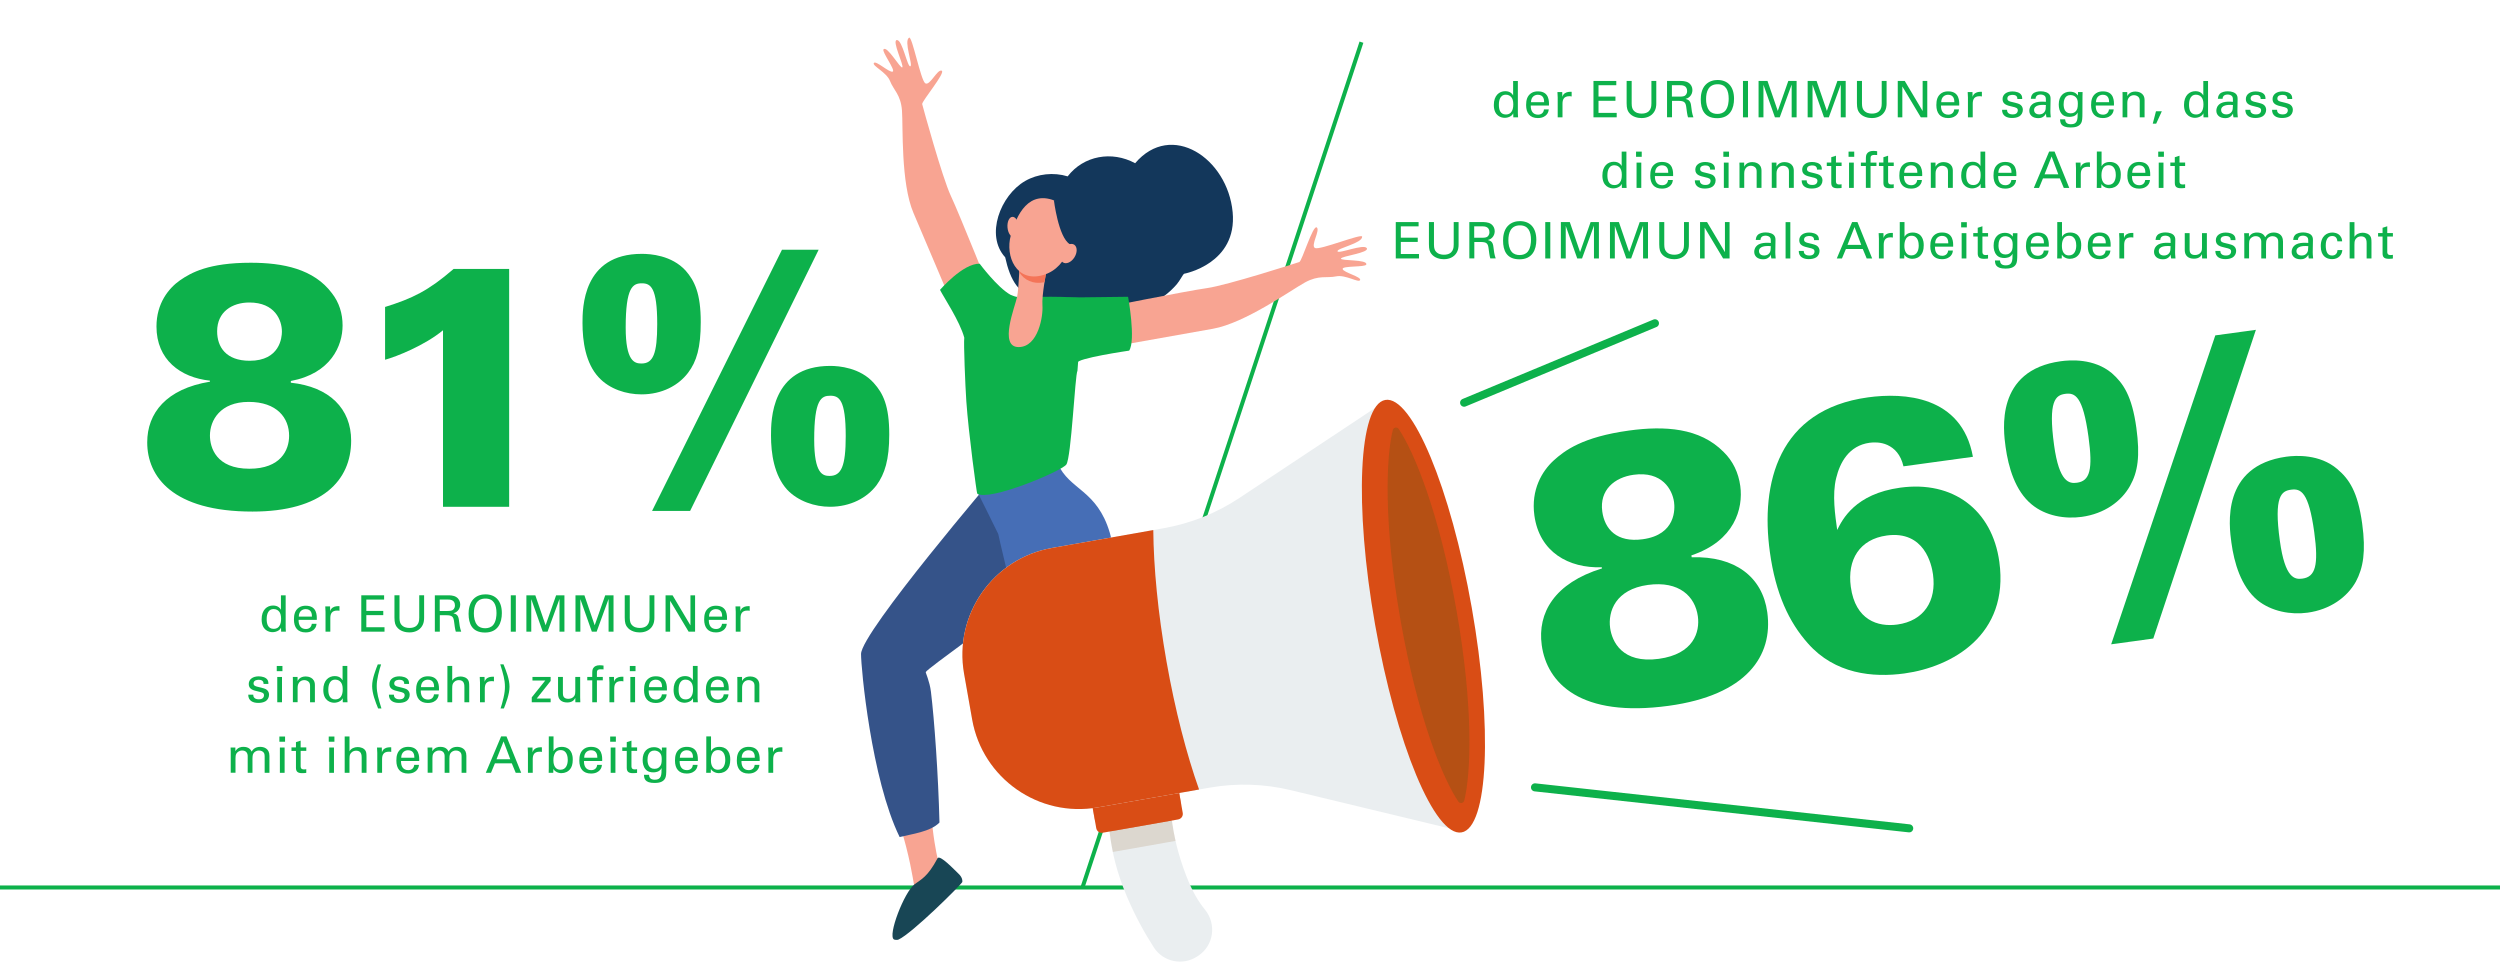 <?xml version="1.0" encoding="UTF-8"?>
<svg xmlns="http://www.w3.org/2000/svg" version="1.1" xmlns:xlink="http://www.w3.org/1999/xlink" viewBox="0 0 1240 481.08">
  <defs>
    <style>
      .cls-1 {
        mask: url(#mask-1);
      }

      .cls-2 {
        fill: #184655;
      }

      .cls-3 {
        opacity: .31;
      }

      .cls-3, .cls-4, .cls-5, .cls-6, .cls-7, .cls-8 {
        mix-blend-mode: multiply;
      }

      .cls-9 {
        fill: #d94d15;
      }

      .cls-10 {
        mask: url(#mask);
      }

      .cls-11 {
        fill: #eaeef0;
      }

      .cls-12 {
        fill: #466eb6;
      }

      .cls-13 {
        mask: url(#mask-2);
      }

      .cls-14 {
        filter: url(#luminosity-noclip-3);
      }

      .cls-15 {
        fill: #355389;
      }

      .cls-16 {
        isolation: isolate;
      }

      .cls-4 {
        opacity: .15;
      }

      .cls-17 {
        fill: #f8a492;
      }

      .cls-18 {
        fill: #0db14b;
      }

      .cls-5 {
        fill: url(#_Безымянный_градиент_28);
        opacity: .2;
      }

      .cls-19 {
        stroke-width: 2px;
      }

      .cls-19, .cls-20 {
        fill: none;
        stroke: #0db14b;
        stroke-miterlimit: 10;
      }

      .cls-6 {
        fill: url(#_Безымянный_градиент_10);
      }

      .cls-21 {
        fill: url(#_Безымянный_градиент_25);
        mix-blend-mode: hard-light;
      }

      .cls-20 {
        stroke-linecap: round;
        stroke-width: 4px;
      }

      .cls-7 {
        fill: url(#_Безымянный_градиент_11);
      }

      .cls-22 {
        fill: #13375b;
      }

      .cls-8 {
        opacity: .47;
      }

      .cls-23 {
        fill: #f47458;
      }

      .cls-24 {
        mask: url(#mask-3);
      }

      .cls-25 {
        filter: url(#luminosity-noclip);
      }

      .cls-26 {
        fill: #8c5213;
      }
    </style>
    <filter id="luminosity-noclip" x="529.23" y="244.31" width="134.94" height="67.39" color-interpolation-filters="sRGB" filterUnits="userSpaceOnUse">
      <feFlood flood-color="#fff" result="bg"/>
      <feBlend in="SourceGraphic" in2="bg"/>
    </filter>
    <filter id="luminosity-noclip-2" x="529.23" y="-9909.62" width="134.94" height="32766" color-interpolation-filters="sRGB" filterUnits="userSpaceOnUse">
      <feFlood flood-color="#fff" result="bg"/>
      <feBlend in="SourceGraphic" in2="bg"/>
    </filter>
    <mask id="mask-1" x="529.23" y="-9909.62" width="134.94" height="32766" maskUnits="userSpaceOnUse"/>
    <linearGradient id="_Безымянный_градиент_11" data-name="Безымянный градиент 11" x1="1017.59" y1="491.86" x2="892.89" y2="495.28" gradientTransform="translate(-414.27 -44.13) rotate(-10)" gradientUnits="userSpaceOnUse">
      <stop offset="0" stop-color="#fff"/>
      <stop offset="1" stop-color="#000"/>
    </linearGradient>
    <mask id="mask" x="529.23" y="244.31" width="134.94" height="67.39" maskUnits="userSpaceOnUse">
      <g class="cls-25">
        <g class="cls-1">
          <path class="cls-7" d="M543.04,288.84c18.51-3.26,37.01-6.53,55.51-9.79,21.38-11.58,42.75-23.15,64.13-34.73-.52,2.82-.91,6.4-.74,10.54.21,5.17,1.22,9.47,2.23,12.62-19,10.29-38,20.58-57,30.87-25.25,4.45-50.5,8.91-75.75,13.36-2.88-4.86-2.93-10.85-.11-15.59,3.84-6.44,10.99-7.21,11.73-7.27Z"/>
        </g>
      </g>
    </mask>
    <linearGradient id="_Безымянный_градиент_25" data-name="Безымянный градиент 25" x1="1017.59" y1="491.86" x2="892.89" y2="495.28" gradientTransform="translate(-414.27 -44.13) rotate(-10)" gradientUnits="userSpaceOnUse">
      <stop offset="0" stop-color="#fff"/>
      <stop offset="1" stop-color="#fff"/>
    </linearGradient>
    <filter id="luminosity-noclip-3" x="485.08" y="356.17" width="233.7" height="54.68" color-interpolation-filters="sRGB" filterUnits="userSpaceOnUse">
      <feFlood flood-color="#fff" result="bg"/>
      <feBlend in="SourceGraphic" in2="bg"/>
    </filter>
    <filter id="luminosity-noclip-4" x="485.08" y="-9909.62" width="233.7" height="32766" color-interpolation-filters="sRGB" filterUnits="userSpaceOnUse">
      <feFlood flood-color="#fff" result="bg"/>
      <feBlend in="SourceGraphic" in2="bg"/>
    </filter>
    <mask id="mask-3" x="485.08" y="-9909.62" width="233.7" height="32766" maskUnits="userSpaceOnUse"/>
    <linearGradient id="_Безымянный_градиент_10" data-name="Безымянный градиент 10" x1="934.39" y1="519.55" x2="922.78" y2="629.18" gradientTransform="translate(-414.27 -44.13) rotate(-10)" gradientUnits="userSpaceOnUse">
      <stop offset=".28" stop-color="#fff"/>
      <stop offset="1" stop-color="#000"/>
    </linearGradient>
    <mask id="mask-2" x="485.08" y="356.17" width="233.7" height="54.68" maskUnits="userSpaceOnUse">
      <g class="cls-14">
        <g class="cls-24">
          <path class="cls-6" d="M694.01,360.62c-11.64-1.02-23.28-2.05-34.93-3.07-25.74-2.26-49-2.2-76.88,3.76-11.49,2.46-26.26,6.64-48.71,9.87-4.82.69-11.96,1.63-21.26,1.15-11.5-.59-20.84-3.07-27.15-5.19,9.15,23.37,33.77,37.85,59.43,33.32l55.38-9.77c13.41-2.36,27.16-1.94,40.39,1.25l78.49,18.92c-7.92-6-16.95-24.58-24.77-50.24Z"/>
        </g>
      </g>
    </mask>
    <linearGradient id="_Безымянный_градиент_28" data-name="Безымянный градиент 28" x1="934.39" y1="519.55" x2="922.78" y2="629.18" gradientTransform="translate(-414.27 -44.13) rotate(-10)" gradientUnits="userSpaceOnUse">
      <stop offset=".28" stop-color="#603813"/>
      <stop offset="1" stop-color="#603813"/>
    </linearGradient>
  </defs>
  <!-- Generator: Adobe Illustrator 28.6.0, SVG Export Plug-In . SVG Version: 1.2.0 Build 709)  -->
  <g class="cls-16">
    <g id="Ebene_2">
      <line class="cls-19" x1="0" y1="440.19" x2="1240" y2="440.19"/>
      <line class="cls-19" x1="536.91" y1="440.19" x2="675.28" y2="20.92"/>
      <line class="cls-20" x1="726.2" y1="199.74" x2="820.85" y2="160.35"/>
      <line class="cls-20" x1="761.36" y1="390.53" x2="946.96" y2="410.86"/>
      <g>
        <path class="cls-22" d="M563.02,80.95c-11.56-6.26-25.53-3.76-33.46,6.53-6.99-2.14-14.86-1.3-21.1,2.3-12.31,7.11-19.87,27.02-9.89,37.83,2.43,11.13,6.88,19.92,17.95,20.06,6.53,12.01,26.88,15.52,38.65,4.26,10.27,3.25,21.25-2.63,28.39-10.79,1.68-1.93,3.11-4.96,3.75-5.36,0,0,26.49-4.87,24.09-30.53-2.52-26.85-30.42-45.38-48.37-24.3Z"/>
        <path class="cls-17" d="M461.84,402.06c.61,11.62,2.8,22.06,3.12,23.3.16.59,2.06,2.95,2.23,3.56-2.87,13.68-12.32,20.77-20.97,25.57,2.58-6.75,7.4-14.24,7.09-15.86-.48-2.58-2.15-14.26-6.92-29.32,6.69.11,9.55-3.77,15.44-7.25Z"/>
        <path class="cls-15" d="M494.16,235.19l41.17,33.34s-20.75,20.45-28.53,28.06c-7.78,7.6-46.94,35-47.62,36.75-.14.35,1.92,4.53,2.56,9.73,1.72,14.07,3.66,41.43,4.24,64.89-4.43,4.64-14.03,5.75-19.76,7.21-14.1-28.83-19.2-84.16-19.14-90.81.1-10.83,67.08-89.16,67.08-89.16Z"/>
        <path class="cls-17" d="M614.25,307.72c-1.62,1.03-14.29,16.84-19.72,25.62-4.19-4.38-6.31-8.92-11.31-12.38,5.73-5.5,17.56-19.2,19.06-22.77,3.57-8.47,5.78-9.32,5.78-9.32,0,0,26.24,16.79,27.52,20.05,1.28,3.27-14.84-5.35-21.33-1.19Z"/>
        <path class="cls-2" d="M601.53,300.07c-2.21-.52,2.46-10.37,3.49-12.65,1.16-2.57,2.83-3.02,3.22-3.03,1.07-.02,30.22,18.64,34.69,23.91.3.36.76,1.37.82,1.59,1.68,6.39-24.6,1.31-27.8-2.07-2.85-3.01-4.49-5.43-14.41-7.75Z"/>
        <path class="cls-12" d="M485.2,244.83s39.17-16.59,39.18-16.6c-.15.07.18,1.55.23,1.66,5.83,13.29,19.51,12.88,25.87,34.43,5.03,17.04,2.23,74.09,2.23,74.09,0,0,16.96-12.37,34.76-25.56,1.62-1.2,14.36,12.97,14.36,12.97-24.23,40.6-61.71,56.25-66.46,54.38-16.2-6.4-40.27-115.33-40.23-115.32-3.12-6.52-9.95-20.05-9.95-20.05Z"/>
        <path class="cls-17" d="M544.12,153.2s44.58-8.92,54.5-10.29c9.92-1.38,44.52-12.47,45.85-12.95,1.33-.48,6.74-18.54,8.63-17.16,1.89,1.38-3.23,9.08-.84,10.23,2.39,1.15,23.28-7.39,23.37-5.65.17,3.26-12.58,5.74-12.23,7.25.36,1.51,13.07-3.86,14.53-1.55,1.47,2.31-12.51,3.92-12.8,5.17-.29,1.25,13.37.3,12.55,2.95-.44,1.44-12.17.53-11.73,2.25.45,1.72,9.34,3.84,8.67,5.45-.67,1.6-7.24-2.81-11.89-1.82-4.66.98-8.55-.79-15.47,3.02-6.92,3.8-29.75,20.18-45.72,22.98-15.98,2.81-51.26,9.11-51.26,9.11l-6.18-18.99Z"/>
        <path class="cls-17" d="M492.75,148.4s-16.87-42.21-21.14-51.27c-4.26-9.06-13.87-44.11-14.2-45.48-.33-1.37,11.85-15.77,9.66-16.6-2.19-.83-5.84,7.66-8.11,6.29-2.27-1.37-6.52-23.54-8.03-22.66-2.83,1.64,2.06,13.68.6,14.2-1.46.53-3.9-13.05-6.64-13.02-2.74.03,3.55,12.62,2.66,13.54-.89.92-7.56-11.04-9.33-8.91-.96,1.16,6.2,10.49,4.52,11.05-1.68.57-8.32-5.72-9.3-4.29-.98,1.43,6.3,4.53,8.02,8.96,1.72,4.44,5.33,6.73,5.92,14.61.59,7.88-.66,35.94,5.72,50.85,6.37,14.92,20.36,47.92,20.36,47.92l19.28-5.2Z"/>
        <path class="cls-18" d="M479.3,199.08c-.54-7.84-1.38-28.98-1.02-31.58-2.19-8.16-10.34-20.3-12.04-23.73,0,0,11.35-13.18,19.67-12.98,0,0,8.74,11.77,15.27,15.41.1-.03,2.31,1.06,3.29,1.06,6.34.01,28.52-.47,32.64.86l-2.69,35.77c-1.21,2.04-3.06,43.18-5.54,46.54-2.49,3.36-38.31,18.43-44.19,14.4-.23-.16-4.29-29.91-5.39-45.76Z"/>
        <path class="cls-18" d="M525.8,148.57c1-.49,3.34-1.02,6.74-1.04,10.06-.08,26.99-.33,26.99-.33,0,0,3.93,21.57.54,26.71,0,0-26.49,3.86-25.76,6.13l-8.5-31.47Z"/>
        <path class="cls-17" d="M519.06,134.23s-2.42,12.39-2.01,17.3c.41,4.9-1.95,20.67-11.87,20.62-9.92-.04-1.69-20.09-.71-24.88.98-4.79,1.35-19.64,1.35-19.64l13.24,6.6Z"/>
        <path class="cls-23" d="M505.54,135.07c.19-4.06.28-7.45.28-7.45l13.24,6.6s-.49,2.54-1,5.77c-5.83,1.17-10.03-1.13-12.52-4.92Z"/>
        <path class="cls-17" d="M524.25,100.01s5.1,3.02,6.91,9.48c1.81,6.46-.48,23.06-13.76,26.94-13.28,3.88-18.89-9.34-16.06-19.6,2.83-10.26,8.89-23.24,22.92-16.83Z"/>
        <path class="cls-17" d="M499.72,112.83c.23,2.77,1.67,4.89,3.21,4.75,1.54-.14,2.6-2.5,2.37-5.27-.23-2.77-1.67-4.89-3.21-4.75-1.54.14-2.6,2.5-2.37,5.27Z"/>
        <path class="cls-2" d="M465.02,425.71c1.1-2.07,8.62,6,10.42,7.67,2.03,1.88,1.97,3.69,1.87,4.08-.27,1.05-24.98,25.62-31.68,28.58-.63.28-1.87.12-2.22-.07-3.29-1.86,5.12-23.55,10.21-27.37,3.29-2.47,6.46-3.59,11.4-12.88Z"/>
        <path class="cls-22" d="M522.71,99.15s2.22,18.56,7.92,21.97c5.7,3.4,3.22,11.6,3.22,11.6,0,0,5.39-19.05.91-25.23-4.48-6.18-12.06-8.34-12.06-8.34Z"/>
        <path class="cls-17" d="M527.21,123.75c-1.58,2.4-1.6,5.25-.05,6.36,1.55,1.11,4.09.07,5.67-2.33,1.58-2.4,1.6-5.25.05-6.36-1.55-1.11-4.09-.07-5.67,2.33Z"/>
      </g>
      <g>
        <path class="cls-11" d="M594.14,474.19l-.48.31c-7.16,4.59-16.73,2.58-21.34-4.56-4.6-7.13-9.24-15.52-13.35-25.19-10.21-24.05-9.32-41.16-9.79-55.52l30.28-5.34c1.01,13.98.53,28.8,8.9,50.47,3.16,8.19,6.22,13.03,9.3,16.81,5.9,7.25,4.36,17.98-3.52,23.02Z"/>
        <g class="cls-4">
          <path class="cls-26" d="M551.96,422.57l31.12-5.49c-2.91-12.91-2.9-23.27-3.61-33.19l-30.28,5.34c.31,9.5.05,20.21,2.78,33.34Z"/>
        </g>
        <g>
          <path class="cls-9" d="M584.39,406.44l-37.44,6.6c-1.51.27-2.94-.74-3.21-2.25l-2.63-14.94,42.9-7.57,2.63,14.94c.27,1.51-.74,2.94-2.25,3.21Z"/>
          <g class="cls-8">
            <path class="cls-9" d="M579.11,407.37l-26.89,4.74c-4.42.78-8.64-2.17-9.42-6.59l-1.57-8.9c-.07-.42.2-.81.62-.89l41.39-7.3c.42-.07.81.2.89.62l1.57,8.9c.78,4.42-2.17,8.64-6.59,9.42Z"/>
          </g>
          <path class="cls-11" d="M577.19,262l-55.38,9.77c-29.27,5.16-48.81,33.07-43.64,62.34l4.01,22.71c5.16,29.27,33.07,48.81,62.34,43.64l55.38-9.77c13.41-2.36,27.16-1.94,40.39,1.25l85.92,20.7-37.84-214.49-73.65,48.85c-11.34,7.52-24.12,12.63-37.52,14.99Z"/>
          <path class="cls-9" d="M729.99,301.39c10.45,59.23,8.19,109.14-5.05,111.48-13.24,2.34-32.44-43.79-42.89-103.02-10.45-59.23-8.18-109.14,5.05-111.48,13.24-2.34,32.44,43.79,42.89,103.02Z"/>
          <path class="cls-9" d="M578.59,328.1c-4.26-24.15-6.4-46.74-6.56-65.19l-50.22,8.86c-29.27,5.16-48.81,33.07-43.64,62.34l4.01,22.71c5.16,29.27,33.07,48.81,62.34,43.64l50.22-8.86c-6.17-17.39-11.89-39.36-16.15-63.5Z"/>
          <g class="cls-8">
            <path class="cls-26" d="M726.27,397.06c-.34,1.38-2.15,1.7-2.94.52-7.68-11.4-20.13-41.57-28.66-89.95-8.53-48.38-7.16-80.99-3.85-94.33.34-1.38,2.15-1.7,2.94-.52,7.67,11.4,20.13,41.57,28.66,89.95,8.53,48.38,7.16,80.99,3.85,94.33Z"/>
          </g>
          <g class="cls-3">
            <path class="cls-26" d="M725.92,412.58l.28.07-.03-.15c-.08.04-.17.05-.25.08Z"/>
          </g>
          <g class="cls-10">
            <path class="cls-21" d="M543.04,288.84c18.51-3.26,37.01-6.53,55.51-9.79,21.38-11.58,42.75-23.15,64.13-34.73-.52,2.82-.91,6.4-.74,10.54.21,5.17,1.22,9.47,2.23,12.62-19,10.29-38,20.58-57,30.87-25.25,4.45-50.5,8.91-75.75,13.36-2.88-4.86-2.93-10.85-.11-15.59,3.84-6.44,10.99-7.21,11.73-7.27Z"/>
          </g>
        </g>
        <g class="cls-13">
          <path class="cls-5" d="M694.01,360.62c-11.64-1.02-23.28-2.05-34.93-3.07-25.74-2.26-49-2.2-76.88,3.76-11.49,2.46-26.26,6.64-48.71,9.87-4.82.69-11.96,1.63-21.26,1.15-11.5-.59-20.84-3.07-27.15-5.19,9.15,23.37,33.77,37.85,59.43,33.32l55.38-9.77c13.41-2.36,27.16-1.94,40.39,1.25l78.49,18.92c-7.92-6-16.95-24.58-24.77-50.24Z"/>
        </g>
      </g>
      <g>
        <path class="cls-18" d="M139.34,295.29h2.35v16.02c0,.28.05,1.35.1,2h-2.35l-.05-2c-.2.35-.47.88-1.12,1.33-1.02.7-2.25.92-3.1.92-1.67,0-5.4-.88-5.4-6.37,0-4.77,2.72-6.85,5.67-6.85,2.7,0,3.6,1.6,3.9,2.12v-7.17ZM138.47,303.37c-.5-.65-1.42-1.28-2.75-1.28-3.45,0-3.45,4.17-3.45,5.02,0,2.22.58,4.8,3.45,4.8,3.7,0,3.7-4.07,3.7-5.05,0-1.83-.42-2.82-.95-3.5Z"/>
        <path class="cls-18" d="M148.1,307.47c-.05,2.6,1.02,4.52,3.6,4.52,1.52,0,2.75-.8,2.95-2.6h2.35c-.07.62-.17,1.65-1.07,2.62-.55.62-1.8,1.67-4.32,1.67-3.95,0-5.82-2.45-5.82-6.42,0-2.47.5-4.52,2.47-5.9,1.2-.85,2.7-.92,3.42-.92,5.62,0,5.5,4.97,5.45,7.02h-9.02ZM154.72,305.82c.03-1.2-.2-3.7-3.1-3.7-1.52,0-3.37.92-3.42,3.7h6.52Z"/>
        <path class="cls-18" d="M161.45,303.32c0-.85-.05-1.72-.12-2.55h2.38l.05,2.42c.45-1.75,1.95-2.33,3-2.47.7-.1,1.22-.08,1.62-.05v2.3c-.12-.05-.28-.08-.45-.1-.17-.03-.4-.03-.67-.03-2.77,0-3.42,1.65-3.42,3.8v6.67h-2.38v-10Z"/>
        <path class="cls-18" d="M179.2,295.27h11.32v2.12h-8.82v5.62h8.4v2.1h-8.4v6h9.02v2.2h-11.52v-18.05Z"/>
        <path class="cls-18" d="M198.15,295.27v11.17c0,1.92.42,2.72.8,3.25,1.12,1.5,2.87,1.77,4.12,1.77,4.87,0,4.87-3.82,4.87-5.12v-11.07h2.42v11.12c0,.97-.03,3-1.47,4.8-1.77,2.22-4.52,2.5-5.82,2.5-1.7,0-4.7-.47-6.37-2.87-.55-.8-1.05-1.85-1.05-4.55v-11h2.5Z"/>
        <path class="cls-18" d="M215.67,295.27h6.45c.92,0,2.82,0,4.15.85,1.35.85,2,2.22,2,3.67,0,1.27-.47,2.4-1.27,3.2s-1.57,1.02-2.12,1.17c1.72.45,2.5,1.22,2.75,3.47.25,2.12.42,3.67,1.12,5.67h-2.67c-.4-1.2-.65-3.4-.83-4.77-.3-2.62-.92-3.38-3.95-3.38h-3.15v8.15h-2.47v-18.05ZM218.1,303.04h3.95c.28,0,1.7,0,2.38-.4.35-.2,1.22-.85,1.22-2.35,0-2.92-2.6-2.92-3.6-2.92h-3.95v5.67Z"/>
        <path class="cls-18" d="M234.75,297.22c1.88-2.02,4.35-2.42,6.02-2.42,5,0,8.15,3.2,8.15,9.32,0,4.8-1.92,9.62-8.35,9.62s-8.15-4.37-8.15-9.32c0-2.05.35-5.07,2.32-7.2ZM236.64,309.96c1.03,1.28,2.58,1.65,4,1.65s2.95-.4,4-1.65c1.47-1.8,1.62-4.65,1.62-5.87,0-4.1-1.35-7.2-5.47-7.2-4.57,0-5.75,3.67-5.75,7.37,0,1.97.35,4.15,1.6,5.7Z"/>
        <path class="cls-18" d="M253.35,295.27h2.5v18.05h-2.5v-18.05Z"/>
        <path class="cls-18" d="M261.1,295.27h4.42l5.1,14.87,5.22-14.87h4.12v18.05h-2.45v-16.25l-5.92,16.25h-2.38l-5.7-16.15v16.15h-2.42v-18.05Z"/>
        <path class="cls-18" d="M285.45,295.27h4.42l5.1,14.87,5.22-14.87h4.12v18.05h-2.45v-16.25l-5.92,16.25h-2.38l-5.7-16.15v16.15h-2.42v-18.05Z"/>
        <path class="cls-18" d="M312.37,295.27v11.17c0,1.92.42,2.72.8,3.25,1.12,1.5,2.87,1.77,4.12,1.77,4.87,0,4.87-3.82,4.87-5.12v-11.07h2.42v11.12c0,.97-.03,3-1.47,4.8-1.77,2.22-4.52,2.5-5.82,2.5-1.7,0-4.7-.47-6.37-2.87-.55-.8-1.05-1.85-1.05-4.55v-11h2.5Z"/>
        <path class="cls-18" d="M330.12,295.27h3.47l8.87,14.92v-14.92h2.3v18.05h-3.2l-9.17-15.32v15.32h-2.27v-18.05Z"/>
        <path class="cls-18" d="M351.57,307.47c-.05,2.6,1.02,4.52,3.6,4.52,1.52,0,2.75-.8,2.95-2.6h2.35c-.07.62-.17,1.65-1.07,2.62-.55.62-1.8,1.67-4.32,1.67-3.95,0-5.82-2.45-5.82-6.42,0-2.47.5-4.52,2.47-5.9,1.2-.85,2.7-.92,3.42-.92,5.62,0,5.5,4.97,5.45,7.02h-9.02ZM358.19,305.82c.03-1.2-.2-3.7-3.1-3.7-1.52,0-3.37.92-3.42,3.7h6.52Z"/>
        <path class="cls-18" d="M364.92,303.32c0-.85-.05-1.72-.12-2.55h2.38l.05,2.42c.45-1.75,1.95-2.33,3-2.47.7-.1,1.22-.08,1.62-.05v2.3c-.12-.05-.28-.08-.45-.1-.17-.03-.4-.03-.67-.03-2.77,0-3.42,1.65-3.42,3.8v6.67h-2.38v-10Z"/>
        <path class="cls-18" d="M125.6,344.59c-.02.95.48,2.27,2.75,2.27.97,0,1.7-.18,2.2-.8.25-.33.4-.75.4-1.17,0-1.22-.87-1.45-2.75-1.88-2.62-.6-4.82-1.12-4.82-3.75,0-2.3,2-3.8,4.9-3.8,1.57,0,3.77.45,4.52,1.95.33.7.33,1.3.33,1.82h-2.4c.08-1.9-1.57-2.05-2.42-2.05-.35,0-2.55,0-2.55,1.8,0,1.15,1.12,1.42,1.77,1.6,3.47.82,4.22,1.02,4.97,1.72.7.65.95,1.52.95,2.32,0,1.4-.78,2.6-1.7,3.17-1.1.67-2.42.85-3.72.85-2.55,0-4.92-1.05-4.9-4.07h2.47Z"/>
        <path class="cls-18" d="M137.27,330.32h2.82v2.58h-2.82v-2.58ZM137.52,335.77h2.35v12.55h-2.35v-12.55Z"/>
        <path class="cls-18" d="M145.27,337.22l-.03-1.45h2.35l.03,2.02c.27-.52,1.17-2.27,4.02-2.27,1.12,0,4.55.42,4.55,4.27v8.52h-2.4v-7.97c0-.83-.1-1.58-.68-2.15-.6-.58-1.42-.85-2.22-.85-1.7,0-3.27,1.22-3.27,3.75v7.22h-2.35v-11.1Z"/>
        <path class="cls-18" d="M169.92,330.29h2.35v16.02c0,.28.05,1.35.1,2h-2.35l-.05-2c-.2.35-.47.88-1.12,1.33-1.02.7-2.25.92-3.1.92-1.67,0-5.4-.88-5.4-6.37,0-4.77,2.72-6.85,5.67-6.85,2.7,0,3.6,1.6,3.9,2.12v-7.17ZM169.04,338.37c-.5-.65-1.42-1.28-2.75-1.28-3.45,0-3.45,4.17-3.45,5.02,0,2.22.57,4.8,3.45,4.8,3.7,0,3.7-4.07,3.7-5.05,0-1.83-.42-2.82-.95-3.5Z"/>
        <path class="cls-18" d="M187.55,351.39c-1.35-3.32-2.97-7.47-2.97-11.12,0-1.97.45-3.92,1.03-5.82.7-2.25,1.35-3.85,1.77-4.92h1.65c-.4,1.22-.95,2.92-1.47,5.3-.52,2.3-.7,3.85-.7,5.4,0,3.55.88,6.42,2.33,11.17h-1.62Z"/>
        <path class="cls-18" d="M195.37,344.59c-.02.95.48,2.27,2.75,2.27.97,0,1.7-.18,2.2-.8.25-.33.4-.75.4-1.17,0-1.22-.87-1.45-2.75-1.88-2.62-.6-4.82-1.12-4.82-3.75,0-2.3,2-3.8,4.9-3.8,1.57,0,3.77.45,4.52,1.95.33.7.33,1.3.33,1.82h-2.4c.08-1.9-1.57-2.05-2.42-2.05-.35,0-2.55,0-2.55,1.8,0,1.15,1.12,1.42,1.77,1.6,3.47.82,4.22,1.02,4.97,1.72.7.65.95,1.52.95,2.32,0,1.4-.78,2.6-1.7,3.17-1.1.67-2.42.85-3.72.85-2.55,0-4.92-1.05-4.9-4.07h2.47Z"/>
        <path class="cls-18" d="M208.7,342.47c-.05,2.6,1.02,4.52,3.6,4.52,1.52,0,2.75-.8,2.95-2.6h2.35c-.07.62-.17,1.65-1.07,2.62-.55.62-1.8,1.67-4.32,1.67-3.95,0-5.82-2.45-5.82-6.42,0-2.47.5-4.52,2.47-5.9,1.2-.85,2.7-.92,3.42-.92,5.62,0,5.5,4.97,5.45,7.02h-9.02ZM215.32,340.82c.03-1.2-.2-3.7-3.1-3.7-1.52,0-3.37.92-3.42,3.7h6.52Z"/>
        <path class="cls-18" d="M221.92,330.29h2.38v7.32c.77-1.33,2.32-2.07,4.07-2.07,1.33,0,3.22.47,3.95,2,.25.5.42,1.1.42,2.92v7.85h-2.4v-7.42c0-1.12,0-3.55-2.7-3.55-1.75,0-2.62,1.08-2.95,1.67-.4.7-.4,1.88-.4,2.65v6.65h-2.38v-18.02Z"/>
        <path class="cls-18" d="M238.07,338.32c0-.85-.05-1.72-.12-2.55h2.38l.05,2.42c.45-1.75,1.95-2.33,3-2.47.7-.1,1.22-.08,1.62-.05v2.3c-.12-.05-.28-.08-.45-.1-.17-.03-.4-.03-.67-.03-2.77,0-3.42,1.65-3.42,3.8v6.67h-2.38v-10Z"/>
        <path class="cls-18" d="M249.75,329.52c1.35,3.32,2.97,7.45,2.97,11.1,0,1.97-.45,3.92-1.02,5.82-.7,2.25-1.35,3.88-1.77,4.95h-1.65c.4-1.25.95-2.95,1.47-5.32.52-2.27.7-3.85.7-5.4,0-3.52-.87-6.4-2.32-11.15h1.62Z"/>
        <path class="cls-18" d="M263.75,345.89l6.7-8.35h-6.35v-1.77h9.02v2l-6.92,8.72h6.92v1.82h-9.37v-2.42Z"/>
        <path class="cls-18" d="M279.2,335.77v8.07c0,1.22.28,2.77,2.67,2.77,1.17,0,2.27-.4,2.95-1.4.52-.75.52-1.72.52-2.35v-7.1h2.42v10.2c0,.25.05,1.65.08,2.35h-2.45l-.05-2.15c-.45.88-1.3,2.27-4,2.27-3.1,0-4.55-1.77-4.55-4.25v-8.42h2.4Z"/>
        <path class="cls-18" d="M299.34,332.02c-.4-.03-.9-.05-1.37-.05-1.9,0-1.9.95-1.9,1.82v1.97h2.92v1.7h-2.92v10.85h-2.32v-10.85h-2.47v-1.7h2.47v-1.42c0-1.72.1-2.35.53-3,.52-.8,1.52-1.38,3.15-1.38.67,0,1.42.1,1.92.17v1.88Z"/>
        <path class="cls-18" d="M302.27,338.32c0-.85-.05-1.72-.12-2.55h2.38l.05,2.42c.45-1.75,1.95-2.33,3-2.47.7-.1,1.22-.08,1.62-.05v2.3c-.12-.05-.28-.08-.45-.1-.17-.03-.4-.03-.67-.03-2.77,0-3.42,1.65-3.42,3.8v6.67h-2.38v-10Z"/>
        <path class="cls-18" d="M312.4,330.32h2.82v2.58h-2.82v-2.58ZM312.65,335.77h2.35v12.55h-2.35v-12.55Z"/>
        <path class="cls-18" d="M321.75,342.47c-.05,2.6,1.02,4.52,3.6,4.52,1.52,0,2.75-.8,2.95-2.6h2.35c-.07.62-.17,1.65-1.07,2.62-.55.62-1.8,1.67-4.32,1.67-3.95,0-5.82-2.45-5.82-6.42,0-2.47.5-4.52,2.47-5.9,1.2-.85,2.7-.92,3.42-.92,5.62,0,5.5,4.97,5.45,7.02h-9.02ZM328.37,340.82c.03-1.2-.2-3.7-3.1-3.7-1.52,0-3.37.92-3.42,3.7h6.52Z"/>
        <path class="cls-18" d="M343.67,330.29h2.35v16.02c0,.28.05,1.35.1,2h-2.35l-.05-2c-.2.35-.47.88-1.12,1.33-1.02.7-2.25.92-3.1.92-1.67,0-5.4-.88-5.4-6.37,0-4.77,2.72-6.85,5.67-6.85,2.7,0,3.6,1.6,3.9,2.12v-7.17ZM342.79,338.37c-.5-.65-1.42-1.28-2.75-1.28-3.45,0-3.45,4.17-3.45,5.02,0,2.22.58,4.8,3.45,4.8,3.7,0,3.7-4.07,3.7-5.05,0-1.83-.42-2.82-.95-3.5Z"/>
        <path class="cls-18" d="M352.42,342.47c-.05,2.6,1.02,4.52,3.6,4.52,1.52,0,2.75-.8,2.95-2.6h2.35c-.07.62-.17,1.65-1.07,2.62-.55.62-1.8,1.67-4.32,1.67-3.95,0-5.82-2.45-5.82-6.42,0-2.47.5-4.52,2.47-5.9,1.2-.85,2.7-.92,3.42-.92,5.62,0,5.5,4.97,5.45,7.02h-9.02ZM359.04,340.82c.03-1.2-.2-3.7-3.1-3.7-1.52,0-3.37.92-3.42,3.7h6.52Z"/>
        <path class="cls-18" d="M365.72,337.22l-.03-1.45h2.35l.03,2.02c.27-.52,1.17-2.27,4.02-2.27,1.12,0,4.55.42,4.55,4.27v8.52h-2.4v-7.97c0-.83-.1-1.58-.67-2.15-.6-.58-1.42-.85-2.22-.85-1.7,0-3.27,1.22-3.27,3.75v7.22h-2.35v-11.1Z"/>
        <path class="cls-18" d="M114.42,372.44l-.05-1.67h2.38v1.82c1.2-1.97,2.9-2.15,3.97-2.15,2.77,0,3.65,1.42,4.1,2.35.42-.7,1.45-2.35,4.22-2.35,1.8,0,4.6.75,4.6,4.45v8.42h-2.37v-8.05c0-1.1-.2-1.58-.42-1.9-.4-.58-1.2-1.1-2.4-1.1-1.52,0-2.35.87-2.67,1.32-.55.77-.55,2.15-.55,2.7v7.02h-2.37v-8.3c0-1.55-.9-2.75-2.75-2.75-1.6,0-2.47,1-2.75,1.37-.52.72-.55,1.75-.55,2.55v7.12h-2.37v-10.87Z"/>
        <path class="cls-18" d="M138.57,365.32h2.82v2.58h-2.82v-2.58ZM138.82,370.77h2.35v12.55h-2.35v-12.55Z"/>
        <path class="cls-18" d="M144.57,370.72h2.22v-2.62l2.33-.75v3.37h2.8v1.72h-2.8v7.52c0,.62,0,1.67,1.67,1.67.48,0,.92-.08,1.12-.12v1.83c-.42.07-1.1.15-1.95.15-2.15,0-3.17-.62-3.17-2.67v-8.37h-2.22v-1.72Z"/>
        <path class="cls-18" d="M163.05,365.32h2.82v2.58h-2.82v-2.58ZM163.3,370.77h2.35v12.55h-2.35v-12.55Z"/>
        <path class="cls-18" d="M170.97,365.29h2.38v7.32c.77-1.33,2.32-2.07,4.07-2.07,1.33,0,3.22.47,3.95,2,.25.5.42,1.1.42,2.92v7.85h-2.4v-7.42c0-1.12,0-3.55-2.7-3.55-1.75,0-2.62,1.08-2.95,1.67-.4.7-.4,1.88-.4,2.65v6.65h-2.38v-18.02Z"/>
        <path class="cls-18" d="M187.12,373.32c0-.85-.05-1.72-.12-2.55h2.38l.05,2.42c.45-1.75,1.95-2.33,3-2.47.7-.1,1.22-.08,1.62-.05v2.3c-.12-.05-.28-.08-.45-.1-.17-.03-.4-.03-.67-.03-2.77,0-3.42,1.65-3.42,3.8v6.67h-2.38v-10Z"/>
        <path class="cls-18" d="M198.9,377.47c-.05,2.6,1.02,4.52,3.6,4.52,1.52,0,2.75-.8,2.95-2.6h2.35c-.07.62-.17,1.65-1.07,2.62-.55.62-1.8,1.67-4.32,1.67-3.95,0-5.82-2.45-5.82-6.42,0-2.47.5-4.52,2.47-5.9,1.2-.85,2.7-.92,3.42-.92,5.62,0,5.5,4.97,5.45,7.02h-9.02ZM205.52,375.82c.03-1.2-.2-3.7-3.1-3.7-1.52,0-3.37.92-3.42,3.7h6.52Z"/>
        <path class="cls-18" d="M212.1,372.44l-.05-1.67h2.38v1.82c1.2-1.97,2.9-2.15,3.97-2.15,2.77,0,3.65,1.42,4.1,2.35.42-.7,1.45-2.35,4.22-2.35,1.8,0,4.6.75,4.6,4.45v8.42h-2.37v-8.05c0-1.1-.2-1.58-.42-1.9-.4-.58-1.2-1.1-2.4-1.1-1.52,0-2.35.87-2.67,1.32-.55.77-.55,2.15-.55,2.7v7.02h-2.37v-8.3c0-1.55-.9-2.75-2.75-2.75-1.6,0-2.47,1-2.75,1.37-.52.72-.55,1.75-.55,2.55v7.12h-2.37v-10.87Z"/>
        <path class="cls-18" d="M248.55,365.27h2.67l7.3,18.05h-2.72l-1.95-4.7h-8.37l-1.95,4.7h-2.58l7.6-18.05ZM246.27,376.59h6.82l-3.32-8.85-3.5,8.85Z"/>
        <path class="cls-18" d="M261.85,373.32c0-.85-.05-1.72-.12-2.55h2.38l.05,2.42c.45-1.75,1.95-2.33,3-2.47.7-.1,1.22-.08,1.62-.05v2.3c-.12-.05-.28-.08-.45-.1-.17-.03-.4-.03-.67-.03-2.77,0-3.42,1.65-3.42,3.8v6.67h-2.38v-10Z"/>
        <path class="cls-18" d="M274.55,372.59c.33-.57,1.25-2.15,4.1-2.15,1.25,0,2.83.3,3.97,1.6.62.72,1.47,1.97,1.47,4.72,0,2.42-.58,3.75-1.2,4.57-1,1.42-2.67,2.15-4.4,2.15-.6,0-1.72-.08-2.8-.8-.7-.47-.97-.9-1.22-1.27l-.05,1.9h-2.27l.05-2.25v-15.8h2.35v7.32ZM278.09,372.04c-3.6,0-3.6,4.2-3.6,5s0,4.75,3.5,4.75c2.9,0,3.62-2.82,3.62-4.87,0-1.25-.25-4.87-3.52-4.87Z"/>
        <path class="cls-18" d="M289.65,377.47c-.05,2.6,1.02,4.52,3.6,4.52,1.52,0,2.75-.8,2.95-2.6h2.35c-.07.62-.17,1.65-1.07,2.62-.55.62-1.8,1.67-4.32,1.67-3.95,0-5.82-2.45-5.82-6.42,0-2.47.5-4.52,2.47-5.9,1.2-.85,2.7-.92,3.42-.92,5.62,0,5.5,4.97,5.45,7.02h-9.02ZM296.27,375.82c.03-1.2-.2-3.7-3.1-3.7-1.52,0-3.37.92-3.42,3.7h6.52Z"/>
        <path class="cls-18" d="M302.65,365.32h2.82v2.58h-2.82v-2.58ZM302.9,370.77h2.35v12.55h-2.35v-12.55Z"/>
        <path class="cls-18" d="M308.65,370.72h2.22v-2.62l2.33-.75v3.37h2.8v1.72h-2.8v7.52c0,.62,0,1.67,1.67,1.67.48,0,.92-.08,1.12-.12v1.83c-.42.07-1.1.15-1.95.15-2.15,0-3.17-.62-3.17-2.67v-8.37h-2.22v-1.72Z"/>
        <path class="cls-18" d="M321.9,384.29c.1,1.4.7,2.45,2.92,2.45,3.27,0,3.32-2.37,3.32-5.77-1,2.07-3.37,2.12-4.12,2.12-1.15,0-2.8-.25-3.85-1.55-1.08-1.27-1.42-2.95-1.42-4.62,0-4.25,2.5-6.32,5.57-6.32,2.52,0,3.45,1.25,3.95,1.9l.03-1.72h2.27l-.05,2.27-.03,7.85c0,3.02-.1,4.25-.6,5.2-1.05,2-3.5,2.25-5.22,2.25-5.02,0-5.17-2.35-5.27-4.05h2.5ZM327.37,380.09c.5-.65.85-1.32.85-3.6,0-1.58-.35-2.47-.97-3.12-.62-.67-1.62-1.1-2.7-1.1-2.97,0-3.38,3-3.38,4.6,0,1.92.58,4.47,3.45,4.47,1.38,0,2.17-.5,2.75-1.25Z"/>
        <path class="cls-18" d="M337.1,377.47c-.05,2.6,1.02,4.52,3.6,4.52,1.52,0,2.75-.8,2.95-2.6h2.35c-.07.62-.17,1.65-1.07,2.62-.55.62-1.8,1.67-4.32,1.67-3.95,0-5.82-2.45-5.82-6.42,0-2.47.5-4.52,2.47-5.9,1.2-.85,2.7-.92,3.42-.92,5.62,0,5.5,4.97,5.45,7.02h-9.02ZM343.72,375.82c.03-1.2-.2-3.7-3.1-3.7-1.52,0-3.37.92-3.42,3.7h6.52Z"/>
        <path class="cls-18" d="M352.67,372.59c.33-.57,1.25-2.15,4.1-2.15,1.25,0,2.83.3,3.97,1.6.62.72,1.47,1.97,1.47,4.72,0,2.42-.58,3.75-1.2,4.57-1,1.42-2.67,2.15-4.4,2.15-.6,0-1.72-.08-2.8-.8-.7-.47-.97-.9-1.22-1.27l-.05,1.9h-2.27l.05-2.25v-15.8h2.35v7.32ZM356.22,372.04c-3.6,0-3.6,4.2-3.6,5s0,4.75,3.5,4.75c2.9,0,3.62-2.82,3.62-4.87,0-1.25-.25-4.87-3.52-4.87Z"/>
        <path class="cls-18" d="M367.77,377.47c-.05,2.6,1.02,4.52,3.6,4.52,1.52,0,2.75-.8,2.95-2.6h2.35c-.07.62-.17,1.65-1.07,2.62-.55.62-1.8,1.67-4.32,1.67-3.95,0-5.82-2.45-5.82-6.42,0-2.47.5-4.52,2.47-5.9,1.2-.85,2.7-.92,3.42-.92,5.62,0,5.5,4.97,5.45,7.02h-9.02ZM374.39,375.82c.03-1.2-.2-3.7-3.1-3.7-1.52,0-3.37.92-3.42,3.7h6.52Z"/>
        <path class="cls-18" d="M381.12,373.32c0-.85-.05-1.72-.12-2.55h2.38l.05,2.42c.45-1.75,1.95-2.33,3-2.47.7-.1,1.22-.08,1.62-.05v2.3c-.12-.05-.28-.08-.45-.1-.17-.03-.4-.03-.67-.03-2.77,0-3.42,1.65-3.42,3.8v6.67h-2.38v-10Z"/>
      </g>
      <g>
        <path class="cls-18" d="M750.51,40.18h2.35v16.02c0,.28.05,1.35.1,2h-2.35l-.05-2c-.2.35-.47.88-1.12,1.33-1.02.7-2.25.92-3.1.92-1.67,0-5.4-.88-5.4-6.37,0-4.77,2.72-6.85,5.67-6.85,2.7,0,3.6,1.6,3.9,2.12v-7.17ZM749.64,48.25c-.5-.65-1.42-1.28-2.75-1.28-3.45,0-3.45,4.17-3.45,5.02,0,2.22.58,4.8,3.45,4.8,3.7,0,3.7-4.07,3.7-5.05,0-1.83-.42-2.82-.95-3.5Z"/>
        <path class="cls-18" d="M759.26,52.35c-.05,2.6,1.02,4.52,3.6,4.52,1.52,0,2.75-.8,2.95-2.6h2.35c-.07.62-.17,1.65-1.07,2.62-.55.62-1.8,1.67-4.32,1.67-3.95,0-5.82-2.45-5.82-6.42,0-2.47.5-4.52,2.47-5.9,1.2-.85,2.7-.92,3.42-.92,5.62,0,5.5,4.97,5.45,7.02h-9.02ZM765.89,50.7c.03-1.2-.2-3.7-3.1-3.7-1.52,0-3.37.92-3.42,3.7h6.52Z"/>
        <path class="cls-18" d="M772.61,48.2c0-.85-.05-1.72-.12-2.55h2.38l.05,2.42c.45-1.75,1.95-2.33,3-2.47.7-.1,1.22-.08,1.62-.05v2.3c-.12-.05-.28-.08-.45-.1-.17-.03-.4-.03-.67-.03-2.77,0-3.42,1.65-3.42,3.8v6.67h-2.38v-10Z"/>
        <path class="cls-18" d="M790.36,40.15h11.32v2.12h-8.82v5.62h8.4v2.1h-8.4v6h9.02v2.2h-11.52v-18.05Z"/>
        <path class="cls-18" d="M809.31,40.15v11.17c0,1.92.42,2.72.8,3.25,1.12,1.5,2.87,1.77,4.12,1.77,4.87,0,4.87-3.82,4.87-5.12v-11.07h2.42v11.12c0,.97-.03,3-1.47,4.8-1.77,2.22-4.52,2.5-5.82,2.5-1.7,0-4.7-.47-6.37-2.87-.55-.8-1.05-1.85-1.05-4.55v-11h2.5Z"/>
        <path class="cls-18" d="M826.84,40.15h6.45c.92,0,2.82,0,4.15.85,1.35.85,2,2.22,2,3.67,0,1.27-.47,2.4-1.27,3.2s-1.57,1.02-2.12,1.17c1.72.45,2.5,1.22,2.75,3.47.25,2.12.42,3.67,1.12,5.67h-2.67c-.4-1.2-.65-3.4-.83-4.77-.3-2.62-.92-3.38-3.95-3.38h-3.15v8.15h-2.47v-18.05ZM829.26,47.93h3.95c.28,0,1.7,0,2.38-.4.35-.2,1.22-.85,1.22-2.35,0-2.92-2.6-2.92-3.6-2.92h-3.95v5.67Z"/>
        <path class="cls-18" d="M845.91,42.1c1.88-2.02,4.35-2.42,6.02-2.42,5,0,8.15,3.2,8.15,9.32,0,4.8-1.92,9.62-8.35,9.62s-8.15-4.37-8.15-9.32c0-2.05.35-5.07,2.32-7.2ZM847.81,54.85c1.03,1.28,2.58,1.65,4,1.65s2.95-.4,4-1.65c1.47-1.8,1.62-4.65,1.62-5.87,0-4.1-1.35-7.2-5.47-7.2-4.57,0-5.75,3.67-5.75,7.37,0,1.97.35,4.15,1.6,5.7Z"/>
        <path class="cls-18" d="M864.51,40.15h2.5v18.05h-2.5v-18.05Z"/>
        <path class="cls-18" d="M872.26,40.15h4.42l5.1,14.87,5.22-14.87h4.12v18.05h-2.45v-16.25l-5.92,16.25h-2.38l-5.7-16.15v16.15h-2.42v-18.05Z"/>
        <path class="cls-18" d="M896.61,40.15h4.42l5.1,14.87,5.22-14.87h4.12v18.05h-2.45v-16.25l-5.92,16.25h-2.38l-5.7-16.15v16.15h-2.42v-18.05Z"/>
        <path class="cls-18" d="M923.54,40.15v11.17c0,1.92.42,2.72.8,3.25,1.12,1.5,2.87,1.77,4.12,1.77,4.87,0,4.87-3.82,4.87-5.12v-11.07h2.42v11.12c0,.97-.03,3-1.47,4.8-1.77,2.22-4.52,2.5-5.82,2.5-1.7,0-4.7-.47-6.37-2.87-.55-.8-1.05-1.85-1.05-4.55v-11h2.5Z"/>
        <path class="cls-18" d="M941.29,40.15h3.47l8.87,14.92v-14.92h2.3v18.05h-3.2l-9.17-15.32v15.32h-2.27v-18.05Z"/>
        <path class="cls-18" d="M962.74,52.35c-.05,2.6,1.02,4.52,3.6,4.52,1.52,0,2.75-.8,2.95-2.6h2.35c-.07.62-.17,1.65-1.07,2.62-.55.62-1.8,1.67-4.32,1.67-3.95,0-5.82-2.45-5.82-6.42,0-2.47.5-4.52,2.47-5.9,1.2-.85,2.7-.92,3.42-.92,5.62,0,5.5,4.97,5.45,7.02h-9.02ZM969.36,50.7c.03-1.2-.2-3.7-3.1-3.7-1.52,0-3.37.92-3.42,3.7h6.52Z"/>
        <path class="cls-18" d="M976.09,48.2c0-.85-.05-1.72-.12-2.55h2.38l.05,2.42c.45-1.75,1.95-2.33,3-2.47.7-.1,1.22-.08,1.62-.05v2.3c-.12-.05-.28-.08-.45-.1-.17-.03-.4-.03-.67-.03-2.77,0-3.42,1.65-3.42,3.8v6.67h-2.38v-10Z"/>
        <path class="cls-18" d="M995.49,54.47c-.02.95.48,2.27,2.75,2.27.97,0,1.7-.18,2.2-.8.25-.33.4-.75.4-1.17,0-1.22-.87-1.45-2.75-1.88-2.62-.6-4.82-1.12-4.82-3.75,0-2.3,2-3.8,4.9-3.8,1.57,0,3.77.45,4.52,1.95.33.7.33,1.3.33,1.82h-2.4c.08-1.9-1.57-2.05-2.42-2.05-.35,0-2.55,0-2.55,1.8,0,1.15,1.12,1.42,1.77,1.6,3.47.82,4.22,1.02,4.97,1.72.7.65.95,1.52.95,2.32,0,1.4-.78,2.6-1.7,3.17-1.1.67-2.42.85-3.72.85-2.55,0-4.92-1.05-4.9-4.07h2.47Z"/>
        <path class="cls-18" d="M1015.04,58.2c-.17-.62-.22-1.22-.22-1.88-1.12,2.08-2.83,2.28-3.87,2.28-2.88,0-4.42-1.62-4.42-3.7,0-1,.35-2.6,2.2-3.67,1.35-.75,3.35-.82,4.35-.82.6,0,.97.02,1.7.08,0-1.55,0-2.22-.45-2.77-.48-.62-1.5-.83-2.17-.83-2.37,0-2.5,1.62-2.52,2.12h-2.35c.08-.65.15-1.53.88-2.38.95-1.05,2.72-1.35,4.05-1.35,1.83,0,3.77.58,4.45,1.85.4.75.42,1.35.42,1.92l-.1,6c0,.2.02,1.88.2,3.15h-2.12ZM1013.41,52.02c-.95,0-4.52,0-4.52,2.55,0,.8.5,2.17,2.6,2.17,1.2,0,2.1-.48,2.67-1.35.53-.85.55-1.55.6-3.3-.42-.05-.77-.08-1.35-.08Z"/>
        <path class="cls-18" d="M1024.29,59.17c.1,1.4.7,2.45,2.92,2.45,3.27,0,3.32-2.37,3.32-5.77-1,2.07-3.37,2.12-4.12,2.12-1.15,0-2.8-.25-3.85-1.55-1.08-1.27-1.42-2.95-1.42-4.62,0-4.25,2.5-6.32,5.57-6.32,2.52,0,3.45,1.25,3.95,1.9l.03-1.72h2.27l-.05,2.27-.03,7.85c0,3.02-.1,4.25-.6,5.2-1.05,2-3.5,2.25-5.22,2.25-5.02,0-5.17-2.35-5.27-4.05h2.5ZM1029.76,54.97c.5-.65.85-1.32.85-3.6,0-1.58-.35-2.47-.97-3.12-.62-.67-1.62-1.1-2.7-1.1-2.97,0-3.38,3-3.38,4.6,0,1.92.58,4.47,3.45,4.47,1.38,0,2.17-.5,2.75-1.25Z"/>
        <path class="cls-18" d="M1039.49,52.35c-.05,2.6,1.02,4.52,3.6,4.52,1.52,0,2.75-.8,2.95-2.6h2.35c-.07.62-.17,1.65-1.07,2.62-.55.62-1.8,1.67-4.32,1.67-3.95,0-5.82-2.45-5.82-6.42,0-2.47.5-4.52,2.47-5.9,1.2-.85,2.7-.92,3.42-.92,5.62,0,5.5,4.97,5.45,7.02h-9.02ZM1046.11,50.7c.03-1.2-.2-3.7-3.1-3.7-1.52,0-3.37.92-3.42,3.7h6.52Z"/>
        <path class="cls-18" d="M1052.79,47.1l-.03-1.45h2.35l.03,2.02c.27-.52,1.17-2.27,4.02-2.27,1.12,0,4.55.42,4.55,4.27v8.52h-2.4v-7.97c0-.83-.1-1.58-.67-2.15-.6-.58-1.42-.85-2.22-.85-1.7,0-3.27,1.22-3.27,3.75v7.22h-2.35v-11.1Z"/>
        <path class="cls-18" d="M1072.26,55.2l-2.8,6.15h-1.7l1.6-6.15h2.9Z"/>
        <path class="cls-18" d="M1092.84,40.18h2.35v16.02c0,.28.05,1.35.1,2h-2.35l-.05-2c-.2.35-.47.88-1.12,1.33-1.02.7-2.25.92-3.1.92-1.67,0-5.4-.88-5.4-6.37,0-4.77,2.72-6.85,5.67-6.85,2.7,0,3.6,1.6,3.9,2.12v-7.17ZM1091.96,48.25c-.5-.65-1.42-1.28-2.75-1.28-3.45,0-3.45,4.17-3.45,5.02,0,2.22.58,4.8,3.45,4.8,3.7,0,3.7-4.07,3.7-5.05,0-1.83-.42-2.82-.95-3.5Z"/>
        <path class="cls-18" d="M1107.81,58.2c-.17-.62-.22-1.22-.22-1.88-1.12,2.08-2.82,2.28-3.87,2.28-2.88,0-4.42-1.62-4.42-3.7,0-1,.35-2.6,2.2-3.67,1.35-.75,3.35-.82,4.35-.82.6,0,.97.02,1.7.08,0-1.55,0-2.22-.45-2.77-.48-.62-1.5-.83-2.17-.83-2.37,0-2.5,1.62-2.52,2.12h-2.35c.08-.65.15-1.53.88-2.38.95-1.05,2.72-1.35,4.05-1.35,1.83,0,3.77.58,4.45,1.85.4.75.42,1.35.42,1.92l-.1,6c0,.2.02,1.88.2,3.15h-2.12ZM1106.19,52.02c-.95,0-4.52,0-4.52,2.55,0,.8.5,2.17,2.6,2.17,1.2,0,2.1-.48,2.67-1.35.53-.85.55-1.55.6-3.3-.42-.05-.77-.08-1.35-.08Z"/>
        <path class="cls-18" d="M1116.16,54.47c-.02.95.48,2.27,2.75,2.27.97,0,1.7-.18,2.2-.8.25-.33.4-.75.4-1.17,0-1.22-.87-1.45-2.75-1.88-2.62-.6-4.82-1.12-4.82-3.75,0-2.3,2-3.8,4.9-3.8,1.57,0,3.77.45,4.52,1.95.33.7.33,1.3.33,1.82h-2.4c.08-1.9-1.57-2.05-2.42-2.05-.35,0-2.55,0-2.55,1.8,0,1.15,1.12,1.42,1.77,1.6,3.47.82,4.22,1.02,4.97,1.72.7.65.95,1.52.95,2.32,0,1.4-.78,2.6-1.7,3.17-1.1.67-2.42.85-3.72.85-2.55,0-4.92-1.05-4.9-4.07h2.47Z"/>
        <path class="cls-18" d="M1129.41,54.47c-.02.95.48,2.27,2.75,2.27.97,0,1.7-.18,2.2-.8.25-.33.4-.75.4-1.17,0-1.22-.87-1.45-2.75-1.88-2.62-.6-4.82-1.12-4.82-3.75,0-2.3,2-3.8,4.9-3.8,1.57,0,3.77.45,4.52,1.95.33.7.33,1.3.33,1.82h-2.4c.08-1.9-1.57-2.05-2.42-2.05-.35,0-2.55,0-2.55,1.8,0,1.15,1.12,1.42,1.77,1.6,3.47.82,4.22,1.02,4.97,1.72.7.65.95,1.52.95,2.32,0,1.4-.78,2.6-1.7,3.17-1.1.67-2.42.85-3.72.85-2.55,0-4.92-1.05-4.9-4.07h2.47Z"/>
        <path class="cls-18" d="M804.35,75.18h2.35v16.02c0,.28.05,1.35.1,2h-2.35l-.05-2c-.2.35-.47.88-1.12,1.33-1.02.7-2.25.92-3.1.92-1.67,0-5.4-.88-5.4-6.37,0-4.77,2.72-6.85,5.67-6.85,2.7,0,3.6,1.6,3.9,2.12v-7.17ZM803.47,83.25c-.5-.65-1.42-1.28-2.75-1.28-3.45,0-3.45,4.17-3.45,5.02,0,2.22.58,4.8,3.45,4.8,3.7,0,3.7-4.07,3.7-5.05,0-1.83-.42-2.82-.95-3.5Z"/>
        <path class="cls-18" d="M811.48,75.2h2.82v2.58h-2.82v-2.58ZM811.73,80.65h2.35v12.55h-2.35v-12.55Z"/>
        <path class="cls-18" d="M820.83,87.35c-.05,2.6,1.02,4.52,3.6,4.52,1.52,0,2.75-.8,2.95-2.6h2.35c-.07.62-.17,1.65-1.07,2.62-.55.62-1.8,1.67-4.32,1.67-3.95,0-5.82-2.45-5.82-6.42,0-2.47.5-4.52,2.47-5.9,1.2-.85,2.7-.92,3.42-.92,5.62,0,5.5,4.97,5.45,7.02h-9.02ZM827.45,85.7c.03-1.2-.2-3.7-3.1-3.7-1.52,0-3.37.92-3.42,3.7h6.52Z"/>
        <path class="cls-18" d="M843.1,89.47c-.02.95.48,2.27,2.75,2.27.97,0,1.7-.18,2.2-.8.25-.33.4-.75.4-1.17,0-1.22-.87-1.45-2.75-1.88-2.62-.6-4.82-1.12-4.82-3.75,0-2.3,2-3.8,4.9-3.8,1.57,0,3.77.45,4.52,1.95.33.7.33,1.3.33,1.82h-2.4c.08-1.9-1.57-2.05-2.42-2.05-.35,0-2.55,0-2.55,1.8,0,1.15,1.12,1.42,1.77,1.6,3.47.82,4.22,1.02,4.97,1.72.7.65.95,1.52.95,2.32,0,1.4-.78,2.6-1.7,3.17-1.1.67-2.42.85-3.72.85-2.55,0-4.92-1.05-4.9-4.07h2.47Z"/>
        <path class="cls-18" d="M854.78,75.2h2.82v2.58h-2.82v-2.58ZM855.03,80.65h2.35v12.55h-2.35v-12.55Z"/>
        <path class="cls-18" d="M862.78,82.1l-.03-1.45h2.35l.03,2.02c.27-.52,1.17-2.27,4.02-2.27,1.12,0,4.55.42,4.55,4.27v8.52h-2.4v-7.97c0-.83-.1-1.58-.67-2.15-.6-.58-1.42-.85-2.22-.85-1.7,0-3.27,1.22-3.27,3.75v7.22h-2.35v-11.1Z"/>
        <path class="cls-18" d="M878.8,82.1l-.03-1.45h2.35l.03,2.02c.27-.52,1.17-2.27,4.02-2.27,1.12,0,4.55.42,4.55,4.27v8.52h-2.4v-7.97c0-.83-.1-1.58-.68-2.15-.6-.58-1.42-.85-2.22-.85-1.7,0-3.27,1.22-3.27,3.75v7.22h-2.35v-11.1Z"/>
        <path class="cls-18" d="M896.1,89.47c-.02.95.48,2.27,2.75,2.27.97,0,1.7-.18,2.2-.8.25-.33.4-.75.4-1.17,0-1.22-.87-1.45-2.75-1.88-2.62-.6-4.82-1.12-4.82-3.75,0-2.3,2-3.8,4.9-3.8,1.57,0,3.77.45,4.52,1.95.33.7.33,1.3.33,1.82h-2.4c.08-1.9-1.57-2.05-2.42-2.05-.35,0-2.55,0-2.55,1.8,0,1.15,1.12,1.42,1.77,1.6,3.47.82,4.22,1.02,4.97,1.72.7.65.95,1.52.95,2.32,0,1.4-.78,2.6-1.7,3.17-1.1.67-2.42.85-3.72.85-2.55,0-4.92-1.05-4.9-4.07h2.47Z"/>
        <path class="cls-18" d="M906.08,80.6h2.22v-2.62l2.33-.75v3.37h2.8v1.72h-2.8v7.52c0,.62,0,1.67,1.67,1.67.48,0,.92-.08,1.12-.12v1.83c-.42.07-1.1.15-1.95.15-2.15,0-3.17-.62-3.17-2.67v-8.37h-2.22v-1.72Z"/>
        <path class="cls-18" d="M916.88,75.2h2.82v2.58h-2.82v-2.58ZM917.13,80.65h2.35v12.55h-2.35v-12.55Z"/>
        <path class="cls-18" d="M931.07,76.9c-.4-.03-.9-.05-1.37-.05-1.9,0-1.9.95-1.9,1.82v1.97h2.92v1.7h-2.92v10.85h-2.33v-10.85h-2.47v-1.7h2.47v-1.42c0-1.72.1-2.35.53-3,.52-.8,1.52-1.38,3.15-1.38.67,0,1.42.1,1.92.17v1.88Z"/>
        <path class="cls-18" d="M931.95,80.6h2.22v-2.62l2.33-.75v3.37h2.8v1.72h-2.8v7.52c0,.62,0,1.67,1.67,1.67.48,0,.92-.08,1.12-.12v1.83c-.42.07-1.1.15-1.95.15-2.15,0-3.17-.62-3.17-2.67v-8.37h-2.22v-1.72Z"/>
        <path class="cls-18" d="M944.38,87.35c-.05,2.6,1.02,4.52,3.6,4.52,1.52,0,2.75-.8,2.95-2.6h2.35c-.07.62-.17,1.65-1.07,2.62-.55.62-1.8,1.67-4.32,1.67-3.95,0-5.82-2.45-5.82-6.42,0-2.47.5-4.52,2.47-5.9,1.2-.85,2.7-.92,3.42-.92,5.62,0,5.5,4.97,5.45,7.02h-9.02ZM951,85.7c.03-1.2-.2-3.7-3.1-3.7-1.52,0-3.37.92-3.42,3.7h6.52Z"/>
        <path class="cls-18" d="M957.68,82.1l-.03-1.45h2.35l.03,2.02c.27-.52,1.17-2.27,4.02-2.27,1.12,0,4.55.42,4.55,4.27v8.52h-2.4v-7.97c0-.83-.1-1.58-.67-2.15-.6-.58-1.42-.85-2.22-.85-1.7,0-3.27,1.22-3.27,3.75v7.22h-2.35v-11.1Z"/>
        <path class="cls-18" d="M982.32,75.18h2.35v16.02c0,.28.05,1.35.1,2h-2.35l-.05-2c-.2.35-.47.88-1.12,1.33-1.02.7-2.25.92-3.1.92-1.67,0-5.4-.88-5.4-6.37,0-4.77,2.72-6.85,5.67-6.85,2.7,0,3.6,1.6,3.9,2.12v-7.17ZM981.45,83.25c-.5-.65-1.42-1.28-2.75-1.28-3.45,0-3.45,4.17-3.45,5.02,0,2.22.58,4.8,3.45,4.8,3.7,0,3.7-4.07,3.7-5.05,0-1.83-.42-2.82-.95-3.5Z"/>
        <path class="cls-18" d="M991.08,87.35c-.05,2.6,1.02,4.52,3.6,4.52,1.52,0,2.75-.8,2.95-2.6h2.35c-.07.62-.17,1.65-1.07,2.62-.55.62-1.8,1.67-4.32,1.67-3.95,0-5.82-2.45-5.82-6.42,0-2.47.5-4.52,2.47-5.9,1.2-.85,2.7-.92,3.42-.92,5.62,0,5.5,4.97,5.45,7.02h-9.02ZM997.7,85.7c.03-1.2-.2-3.7-3.1-3.7-1.52,0-3.37.92-3.42,3.7h6.52Z"/>
        <path class="cls-18" d="M1016.38,75.15h2.67l7.3,18.05h-2.72l-1.95-4.7h-8.37l-1.95,4.7h-2.58l7.6-18.05ZM1014.1,86.47h6.82l-3.32-8.85-3.5,8.85Z"/>
        <path class="cls-18" d="M1029.68,83.2c0-.85-.05-1.72-.12-2.55h2.38l.05,2.42c.45-1.75,1.95-2.33,3-2.47.7-.1,1.22-.08,1.62-.05v2.3c-.12-.05-.28-.08-.45-.1-.17-.03-.4-.03-.67-.03-2.77,0-3.42,1.65-3.42,3.8v6.67h-2.38v-10Z"/>
        <path class="cls-18" d="M1042.38,82.48c.33-.57,1.25-2.15,4.1-2.15,1.25,0,2.83.3,3.97,1.6.62.72,1.47,1.97,1.47,4.72,0,2.42-.58,3.75-1.2,4.57-1,1.42-2.67,2.15-4.4,2.15-.6,0-1.72-.08-2.8-.8-.7-.47-.97-.9-1.22-1.27l-.05,1.9h-2.27l.05-2.25v-15.8h2.35v7.32ZM1045.92,81.93c-3.6,0-3.6,4.2-3.6,5s0,4.75,3.5,4.75c2.9,0,3.62-2.82,3.62-4.87,0-1.25-.25-4.87-3.52-4.87Z"/>
        <path class="cls-18" d="M1057.47,87.35c-.05,2.6,1.02,4.52,3.6,4.52,1.52,0,2.75-.8,2.95-2.6h2.35c-.07.62-.17,1.65-1.07,2.62-.55.62-1.8,1.67-4.32,1.67-3.95,0-5.82-2.45-5.82-6.42,0-2.47.5-4.52,2.47-5.9,1.2-.85,2.7-.92,3.42-.92,5.62,0,5.5,4.97,5.45,7.02h-9.02ZM1064.1,85.7c.03-1.2-.2-3.7-3.1-3.7-1.52,0-3.37.92-3.42,3.7h6.52Z"/>
        <path class="cls-18" d="M1070.48,75.2h2.82v2.58h-2.82v-2.58ZM1070.73,80.65h2.35v12.55h-2.35v-12.55Z"/>
        <path class="cls-18" d="M1076.48,80.6h2.22v-2.62l2.33-.75v3.37h2.8v1.72h-2.8v7.52c0,.62,0,1.67,1.67,1.67.48,0,.92-.08,1.12-.12v1.83c-.42.07-1.1.15-1.95.15-2.15,0-3.17-.62-3.17-2.67v-8.37h-2.22v-1.72Z"/>
        <path class="cls-18" d="M692.3,110.15h11.32v2.12h-8.82v5.62h8.4v2.1h-8.4v6h9.02v2.2h-11.52v-18.05Z"/>
        <path class="cls-18" d="M711.25,110.15v11.17c0,1.92.42,2.72.8,3.25,1.12,1.5,2.87,1.77,4.12,1.77,4.87,0,4.87-3.82,4.87-5.12v-11.07h2.42v11.12c0,.97-.03,3-1.47,4.8-1.77,2.22-4.52,2.5-5.82,2.5-1.7,0-4.7-.47-6.37-2.87-.55-.8-1.05-1.85-1.05-4.55v-11h2.5Z"/>
        <path class="cls-18" d="M728.78,110.15h6.45c.92,0,2.82,0,4.15.85,1.35.85,2,2.22,2,3.67,0,1.27-.47,2.4-1.27,3.2s-1.57,1.02-2.12,1.17c1.72.45,2.5,1.22,2.75,3.47.25,2.12.42,3.67,1.12,5.67h-2.67c-.4-1.2-.65-3.4-.83-4.77-.3-2.62-.92-3.38-3.95-3.38h-3.15v8.15h-2.47v-18.05ZM731.2,117.93h3.95c.28,0,1.7,0,2.38-.4.35-.2,1.22-.85,1.22-2.35,0-2.92-2.6-2.92-3.6-2.92h-3.95v5.67Z"/>
        <path class="cls-18" d="M747.85,112.1c1.88-2.02,4.35-2.42,6.02-2.42,5,0,8.15,3.2,8.15,9.32,0,4.8-1.92,9.62-8.35,9.62s-8.15-4.37-8.15-9.32c0-2.05.35-5.07,2.32-7.2ZM749.75,124.85c1.03,1.28,2.58,1.65,4,1.65s2.95-.4,4-1.65c1.47-1.8,1.62-4.65,1.62-5.87,0-4.1-1.35-7.2-5.47-7.2-4.57,0-5.75,3.67-5.75,7.37,0,1.97.35,4.15,1.6,5.7Z"/>
        <path class="cls-18" d="M766.45,110.15h2.5v18.05h-2.5v-18.05Z"/>
        <path class="cls-18" d="M774.2,110.15h4.42l5.1,14.87,5.22-14.87h4.12v18.05h-2.45v-16.25l-5.92,16.25h-2.38l-5.7-16.15v16.15h-2.42v-18.05Z"/>
        <path class="cls-18" d="M798.55,110.15h4.42l5.1,14.87,5.22-14.87h4.12v18.05h-2.45v-16.25l-5.92,16.25h-2.38l-5.7-16.15v16.15h-2.42v-18.05Z"/>
        <path class="cls-18" d="M825.48,110.15v11.17c0,1.92.42,2.72.8,3.25,1.12,1.5,2.87,1.77,4.12,1.77,4.87,0,4.87-3.82,4.87-5.12v-11.07h2.42v11.12c0,.97-.03,3-1.47,4.8-1.77,2.22-4.52,2.5-5.82,2.5-1.7,0-4.7-.47-6.37-2.87-.55-.8-1.05-1.85-1.05-4.55v-11h2.5Z"/>
        <path class="cls-18" d="M843.23,110.15h3.47l8.87,14.92v-14.92h2.3v18.05h-3.2l-9.17-15.32v15.32h-2.27v-18.05Z"/>
        <path class="cls-18" d="M878.6,128.2c-.17-.62-.22-1.22-.22-1.88-1.12,2.08-2.82,2.28-3.87,2.28-2.88,0-4.42-1.62-4.42-3.7,0-1,.35-2.6,2.2-3.67,1.35-.75,3.35-.82,4.35-.82.6,0,.97.02,1.7.08,0-1.55,0-2.22-.45-2.77-.48-.62-1.5-.83-2.17-.83-2.37,0-2.5,1.62-2.52,2.12h-2.35c.08-.65.15-1.53.88-2.38.95-1.05,2.72-1.35,4.05-1.35,1.83,0,3.77.58,4.45,1.85.4.75.42,1.35.42,1.92l-.1,6c0,.2.02,1.88.2,3.15h-2.12ZM876.97,122.02c-.95,0-4.52,0-4.52,2.55,0,.8.5,2.17,2.6,2.17,1.2,0,2.1-.48,2.67-1.35.53-.85.55-1.55.6-3.3-.42-.05-.77-.08-1.35-.08Z"/>
        <path class="cls-18" d="M885.65,110.18h2.35v18.02h-2.35v-18.02Z"/>
        <path class="cls-18" d="M894.65,124.47c-.02.95.48,2.27,2.75,2.27.97,0,1.7-.18,2.2-.8.25-.33.4-.75.4-1.17,0-1.22-.87-1.45-2.75-1.88-2.62-.6-4.82-1.12-4.82-3.75,0-2.3,2-3.8,4.9-3.8,1.57,0,3.77.45,4.52,1.95.33.7.33,1.3.33,1.82h-2.4c.08-1.9-1.57-2.05-2.42-2.05-.35,0-2.55,0-2.55,1.8,0,1.15,1.12,1.42,1.77,1.6,3.47.82,4.22,1.02,4.97,1.72.7.65.95,1.52.95,2.32,0,1.4-.78,2.6-1.7,3.17-1.1.67-2.42.85-3.72.85-2.55,0-4.92-1.05-4.9-4.07h2.47Z"/>
        <path class="cls-18" d="M918.63,110.15h2.67l7.3,18.05h-2.72l-1.95-4.7h-8.37l-1.95,4.7h-2.57l7.6-18.05ZM916.35,121.47h6.82l-3.32-8.85-3.5,8.85Z"/>
        <path class="cls-18" d="M931.93,118.2c0-.85-.05-1.72-.12-2.55h2.38l.05,2.42c.45-1.75,1.95-2.33,3-2.47.7-.1,1.22-.08,1.62-.05v2.3c-.12-.05-.28-.08-.45-.1-.17-.03-.4-.03-.67-.03-2.77,0-3.42,1.65-3.42,3.8v6.67h-2.38v-10Z"/>
        <path class="cls-18" d="M944.63,117.48c.33-.57,1.25-2.15,4.1-2.15,1.25,0,2.83.3,3.97,1.6.62.72,1.47,1.97,1.47,4.72,0,2.42-.58,3.75-1.2,4.57-1,1.42-2.67,2.15-4.4,2.15-.6,0-1.72-.08-2.8-.8-.7-.47-.97-.9-1.22-1.27l-.05,1.9h-2.27l.05-2.25v-15.8h2.35v7.32ZM948.17,116.93c-3.6,0-3.6,4.2-3.6,5s0,4.75,3.5,4.75c2.9,0,3.62-2.82,3.62-4.87,0-1.25-.25-4.87-3.52-4.87Z"/>
        <path class="cls-18" d="M959.73,122.35c-.05,2.6,1.02,4.52,3.6,4.52,1.52,0,2.75-.8,2.95-2.6h2.35c-.07.62-.17,1.65-1.07,2.62-.55.62-1.8,1.67-4.32,1.67-3.95,0-5.82-2.45-5.82-6.42,0-2.47.5-4.52,2.47-5.9,1.2-.85,2.7-.92,3.42-.92,5.62,0,5.5,4.97,5.45,7.02h-9.02ZM966.35,120.7c.03-1.2-.2-3.7-3.1-3.7-1.52,0-3.37.92-3.42,3.7h6.52Z"/>
        <path class="cls-18" d="M972.73,110.2h2.82v2.58h-2.82v-2.58ZM972.98,115.65h2.35v12.55h-2.35v-12.55Z"/>
        <path class="cls-18" d="M978.73,115.6h2.22v-2.62l2.33-.75v3.37h2.8v1.72h-2.8v7.52c0,.62,0,1.67,1.67,1.67.48,0,.92-.08,1.12-.12v1.83c-.42.07-1.1.15-1.95.15-2.15,0-3.17-.62-3.17-2.67v-8.37h-2.22v-1.72Z"/>
        <path class="cls-18" d="M991.98,129.17c.1,1.4.7,2.45,2.92,2.45,3.27,0,3.32-2.37,3.32-5.77-1,2.07-3.37,2.12-4.12,2.12-1.15,0-2.8-.25-3.85-1.55-1.08-1.27-1.42-2.95-1.42-4.62,0-4.25,2.5-6.32,5.57-6.32,2.52,0,3.45,1.25,3.95,1.9l.03-1.72h2.27l-.05,2.27-.03,7.85c0,3.02-.1,4.25-.6,5.2-1.05,2-3.5,2.25-5.22,2.25-5.02,0-5.17-2.35-5.27-4.05h2.5ZM997.45,124.97c.5-.65.85-1.32.85-3.6,0-1.58-.35-2.47-.97-3.12-.62-.67-1.62-1.1-2.7-1.1-2.97,0-3.38,3-3.38,4.6,0,1.92.58,4.47,3.45,4.47,1.38,0,2.17-.5,2.75-1.25Z"/>
        <path class="cls-18" d="M1007.18,122.35c-.05,2.6,1.02,4.52,3.6,4.52,1.52,0,2.75-.8,2.95-2.6h2.35c-.07.62-.17,1.65-1.07,2.62-.55.62-1.8,1.67-4.32,1.67-3.95,0-5.82-2.45-5.82-6.42,0-2.47.5-4.52,2.47-5.9,1.2-.85,2.7-.92,3.42-.92,5.62,0,5.5,4.97,5.45,7.02h-9.02ZM1013.8,120.7c.03-1.2-.2-3.7-3.1-3.7-1.52,0-3.37.92-3.42,3.7h6.52Z"/>
        <path class="cls-18" d="M1022.75,117.48c.33-.57,1.25-2.15,4.1-2.15,1.25,0,2.83.3,3.97,1.6.62.72,1.47,1.97,1.47,4.72,0,2.42-.58,3.75-1.2,4.57-1,1.42-2.67,2.15-4.4,2.15-.6,0-1.72-.08-2.8-.8-.7-.47-.97-.9-1.22-1.27l-.05,1.9h-2.27l.05-2.25v-15.8h2.35v7.32ZM1026.3,116.93c-3.6,0-3.6,4.2-3.6,5s0,4.75,3.5,4.75c2.9,0,3.62-2.82,3.62-4.87,0-1.25-.25-4.87-3.52-4.87Z"/>
        <path class="cls-18" d="M1037.85,122.35c-.05,2.6,1.02,4.52,3.6,4.52,1.52,0,2.75-.8,2.95-2.6h2.35c-.07.62-.17,1.65-1.07,2.62-.55.62-1.8,1.67-4.32,1.67-3.95,0-5.82-2.45-5.82-6.42,0-2.47.5-4.52,2.47-5.9,1.2-.85,2.7-.92,3.42-.92,5.62,0,5.5,4.97,5.45,7.02h-9.02ZM1044.47,120.7c.03-1.2-.2-3.7-3.1-3.7-1.52,0-3.37.92-3.42,3.7h6.52Z"/>
        <path class="cls-18" d="M1051.2,118.2c0-.85-.05-1.72-.12-2.55h2.38l.05,2.42c.45-1.75,1.95-2.33,3-2.47.7-.1,1.22-.08,1.62-.05v2.3c-.12-.05-.28-.08-.45-.1-.17-.03-.4-.03-.67-.03-2.77,0-3.42,1.65-3.42,3.8v6.67h-2.38v-10Z"/>
        <path class="cls-18" d="M1076.9,128.2c-.17-.62-.22-1.22-.22-1.88-1.12,2.08-2.83,2.28-3.87,2.28-2.88,0-4.42-1.62-4.42-3.7,0-1,.35-2.6,2.2-3.67,1.35-.75,3.35-.82,4.35-.82.6,0,.97.02,1.7.08,0-1.55,0-2.22-.45-2.77-.48-.62-1.5-.83-2.17-.83-2.37,0-2.5,1.62-2.52,2.12h-2.35c.08-.65.15-1.53.88-2.38.95-1.05,2.72-1.35,4.05-1.35,1.83,0,3.77.58,4.45,1.85.4.75.42,1.35.42,1.92l-.1,6c0,.2.02,1.88.2,3.15h-2.12ZM1075.27,122.02c-.95,0-4.52,0-4.52,2.55,0,.8.5,2.17,2.6,2.17,1.2,0,2.1-.48,2.67-1.35.53-.85.55-1.55.6-3.3-.42-.05-.77-.08-1.35-.08Z"/>
        <path class="cls-18" d="M1086.05,115.65v8.07c0,1.22.28,2.77,2.67,2.77,1.17,0,2.27-.4,2.95-1.4.52-.75.52-1.72.52-2.35v-7.1h2.42v10.2c0,.25.05,1.65.08,2.35h-2.45l-.05-2.15c-.45.88-1.3,2.27-4,2.27-3.1,0-4.55-1.77-4.55-4.25v-8.42h2.4Z"/>
        <path class="cls-18" d="M1101.28,124.47c-.02.95.48,2.27,2.75,2.27.97,0,1.7-.18,2.2-.8.25-.33.4-.75.4-1.17,0-1.22-.87-1.45-2.75-1.88-2.62-.6-4.82-1.12-4.82-3.75,0-2.3,2-3.8,4.9-3.8,1.57,0,3.77.45,4.52,1.95.33.7.33,1.3.33,1.82h-2.4c.08-1.9-1.57-2.05-2.42-2.05-.35,0-2.55,0-2.55,1.8,0,1.15,1.12,1.42,1.77,1.6,3.47.82,4.22,1.02,4.97,1.72.7.65.95,1.52.95,2.32,0,1.4-.78,2.6-1.7,3.17-1.1.67-2.42.85-3.72.85-2.55,0-4.92-1.05-4.9-4.07h2.47Z"/>
        <path class="cls-18" d="M1113.15,117.33l-.05-1.67h2.38v1.82c1.2-1.97,2.9-2.15,3.97-2.15,2.77,0,3.65,1.42,4.1,2.35.42-.7,1.45-2.35,4.22-2.35,1.8,0,4.6.75,4.6,4.45v8.42h-2.37v-8.05c0-1.1-.2-1.58-.42-1.9-.4-.58-1.2-1.1-2.4-1.1-1.52,0-2.35.87-2.67,1.32-.55.77-.55,2.15-.55,2.7v7.02h-2.37v-8.3c0-1.55-.9-2.75-2.75-2.75-1.6,0-2.47,1-2.75,1.37-.52.72-.55,1.75-.55,2.55v7.12h-2.37v-10.87Z"/>
        <path class="cls-18" d="M1145.17,128.2c-.17-.62-.22-1.22-.22-1.88-1.12,2.08-2.82,2.28-3.87,2.28-2.88,0-4.42-1.62-4.42-3.7,0-1,.35-2.6,2.2-3.67,1.35-.75,3.35-.82,4.35-.82.6,0,.97.02,1.7.08,0-1.55,0-2.22-.45-2.77-.48-.62-1.5-.83-2.17-.83-2.37,0-2.5,1.62-2.52,2.12h-2.35c.08-.65.15-1.53.88-2.38.95-1.05,2.72-1.35,4.05-1.35,1.83,0,3.77.58,4.45,1.85.4.75.42,1.35.42,1.92l-.1,6c0,.2.02,1.88.2,3.15h-2.12ZM1143.55,122.02c-.95,0-4.52,0-4.52,2.55,0,.8.5,2.17,2.6,2.17,1.2,0,2.1-.48,2.67-1.35.53-.85.55-1.55.6-3.3-.42-.05-.77-.08-1.35-.08Z"/>
        <path class="cls-18" d="M1159.32,119.68c-.05-.58-.22-2.62-2.5-2.62-3.25,0-3.25,3.77-3.25,4.72,0,2.58.62,4.97,3.12,4.97,2,0,2.67-1.5,2.72-2.72h2.38c-.15,2.45-1.97,4.5-5.07,4.5-.85,0-2.8-.17-4.12-1.62-.75-.88-1.5-2.2-1.5-4.8,0-5.22,3.2-6.77,5.7-6.77.83,0,2.7.17,3.85,1.55.92,1.08,1,2.1,1.05,2.8h-2.37Z"/>
        <path class="cls-18" d="M1165.43,110.18h2.38v7.32c.77-1.33,2.32-2.07,4.07-2.07,1.33,0,3.22.47,3.95,2,.25.5.42,1.1.42,2.92v7.85h-2.4v-7.42c0-1.12,0-3.55-2.7-3.55-1.75,0-2.62,1.08-2.95,1.67-.4.7-.4,1.88-.4,2.65v6.65h-2.38v-18.02Z"/>
        <path class="cls-18" d="M1179.53,115.6h2.22v-2.62l2.33-.75v3.37h2.8v1.72h-2.8v7.52c0,.62,0,1.67,1.67,1.67.48,0,.92-.08,1.12-.12v1.83c-.42.07-1.1.15-1.95.15-2.15,0-3.17-.62-3.17-2.67v-8.37h-2.22v-1.72Z"/>
      </g>
      <g>
        <path class="cls-18" d="M104.13,188.8c-14.62-1.53-26.52-10.37-26.52-26.86,0-11.56,6.12-19.04,11.73-22.95,5.44-3.74,14.11-8.67,35.02-8.67,15.98,0,31.28,3.06,40.29,15.13,3.57,4.59,5.27,10.03,5.27,15.98,0,10.03-5.78,23.8-25.67,27.54v.85c19.21,2.04,29.92,12.92,29.92,28.73,0,19.72-14.28,35.19-48.96,35.19-39.61,0-52.19-17.34-52.19-34.34,0-14.45,9.35-26.52,31.11-30.09v-.51ZM143.4,216.17c0-8.84-5.95-16.83-20.06-16.83s-19.21,9.18-19.21,16.66c0,5.95,3.06,16.49,19.55,16.49,15.64,0,19.72-9.35,19.72-16.32ZM139.83,164.49c0-5.61-3.4-14.45-16.15-14.45-8.5,0-15.98,4.59-15.98,14.28,0,7.82,4.42,14.62,16.15,14.62,14.96,0,15.98-11.56,15.98-14.45Z"/>
        <path class="cls-18" d="M219.73,163.81c-9.01,7.48-23.12,13.09-28.73,14.62v-26.18c13.6-4.25,21.42-7.99,34-18.87h27.54v117.98h-32.81v-87.55Z"/>
        <path class="cls-18" d="M318.33,125.91c4.25,0,14.79.68,21.76,8.33,4.42,5.1,7.48,11.22,7.48,25.5,0,12.75-2.04,19.55-6.29,25.16-4.76,6.29-12.92,10.71-23.12,10.71-7.48,0-15.81-2.55-21.25-8.5-6.46-6.97-7.99-17.85-7.99-26.86,0-7.31,0-34.34,29.41-34.34ZM318.16,180.3c5.78,0,7.82-4.76,7.82-19.55,0-18.19-3.23-20.23-7.65-20.23s-7.99,1.87-7.99,21.93c0,16.83,4.42,17.85,7.82,17.85ZM406.05,123.87l-63.75,129.54h-18.87l64.43-129.54h18.19ZM411.83,181.49c4.25,0,14.79.85,21.59,8.5,4.59,5.1,7.65,11.22,7.65,25.5,0,12.58-2.21,19.55-6.29,25.16-4.76,6.29-12.92,10.71-23.12,10.71-7.48,0-15.81-2.72-21.25-8.5-6.46-7.14-7.99-17.85-7.99-26.86,0-7.48,0-34.51,29.41-34.51ZM411.49,236.06c5.78,0,7.99-4.76,7.99-19.72,0-18.02-3.23-20.06-7.65-20.06s-7.99,1.7-7.99,21.76c0,17,4.25,18.02,7.65,18.02Z"/>
      </g>
      <g>
        <path class="cls-18" d="M794.5,281.37c-16.42.53-30.94-7.45-33.45-25.71-1.76-12.8,3.88-22.01,9.5-27.19,5.46-4.97,14.31-11.74,37.46-14.92,17.69-2.43,35.1-1.37,46.91,10.63,4.65,4.54,7.36,10.3,8.26,16.89,1.53,11.11-2.78,27.23-24.24,34.4l.13.94c21.58-.66,35.09,9.76,37.5,27.26,3,21.84-10.46,41.14-48.86,46.41-43.86,6.02-60.42-11.27-63.01-30.09-2.2-16,6.32-30.79,29.87-38.05l-.08-.56ZM830.33,249.03c-.85-6.21-5.96-15.48-20.08-13.54-9.41,1.29-17,7.51-15.52,18.24,1.19,8.66,7.12,15.52,20.1,13.73,16.57-2.27,15.94-15.23,15.5-18.43ZM842.14,305.71c-1.34-9.79-9.15-17.73-24.77-15.59-16,2.2-19.88,13.08-18.74,21.37.9,6.59,5.89,17.79,24.15,15.29,17.32-2.38,20.41-13.35,19.36-21.07Z"/>
        <path class="cls-18" d="M944.12,231.3c-1.39-5.95-4.49-8.97-7.98-10.6-3.27-1.47-6.71-1.38-8.78-1.1-10.35,1.42-14.75,9.89-16.59,17.43-2.12,8.34-.48,18.86.48,25.83,2.55-5.15,8.86-17.9,31.26-20.98,26.17-3.59,45.62,11,49.16,36.79,4.99,36.33-23.53,52.13-47.06,55.36-15.62,2.14-34.48.32-47.88-14.91-9.29-10.42-16.01-24.46-18.88-45.35-4.68-34.07,4.12-70.57,48.73-76.69,17.51-2.4,46.46-1.01,51.99,29.49l-34.45,4.73ZM935.79,265.62c-13.36,1.83-19.65,11.9-17.79,25.46,2.27,16.56,13.49,20.01,23.09,18.69,13.18-1.81,19.49-11.69,17.68-24.87-.65-4.71-4.15-21.87-22.98-19.29Z"/>
        <path class="cls-18" d="M1022.11,179.17c4.71-.65,16.48-1.5,25.36,5.92,5.67,4.98,9.99,11.29,12.16,27.1,1.94,14.12.71,21.96-3.14,28.81-4.31,7.69-12.68,13.82-23.97,15.37-8.28,1.14-17.89-.42-24.82-6.18-8.21-6.74-11.56-18.55-12.93-28.53-1.11-8.09-5.22-38.02,27.35-42.49ZM1030.19,239.43c6.4-.88,7.94-6.46,5.69-22.84-2.76-20.14-6.65-21.91-11.54-21.24-4.71.65-8.56,3.29-5.51,25.5,2.56,18.64,7.61,19.09,11.37,18.58ZM1118.93,163.58l-50.9,153.13-20.89,2.87,51.65-153.23,20.14-2.76ZM1134.09,226.51c4.71-.65,16.51-1.31,25.2,6.13,5.86,4.95,10.18,11.26,12.35,27.07,1.91,13.93.52,21.98-3.14,28.81-4.32,7.69-12.68,13.82-23.97,15.37-8.28,1.14-17.92-.61-24.82-6.18-8.24-6.92-11.56-18.55-12.93-28.53-1.14-8.28-5.25-38.21,27.32-42.68ZM1142.01,286.99c6.4-.88,8.12-6.49,5.85-23.05-2.74-19.95-6.63-21.72-11.52-21.05-4.71.65-8.59,3.1-5.54,25.31,2.58,18.82,7.45,19.31,11.21,18.79Z"/>
      </g>
    </g>
  </g>
</svg>